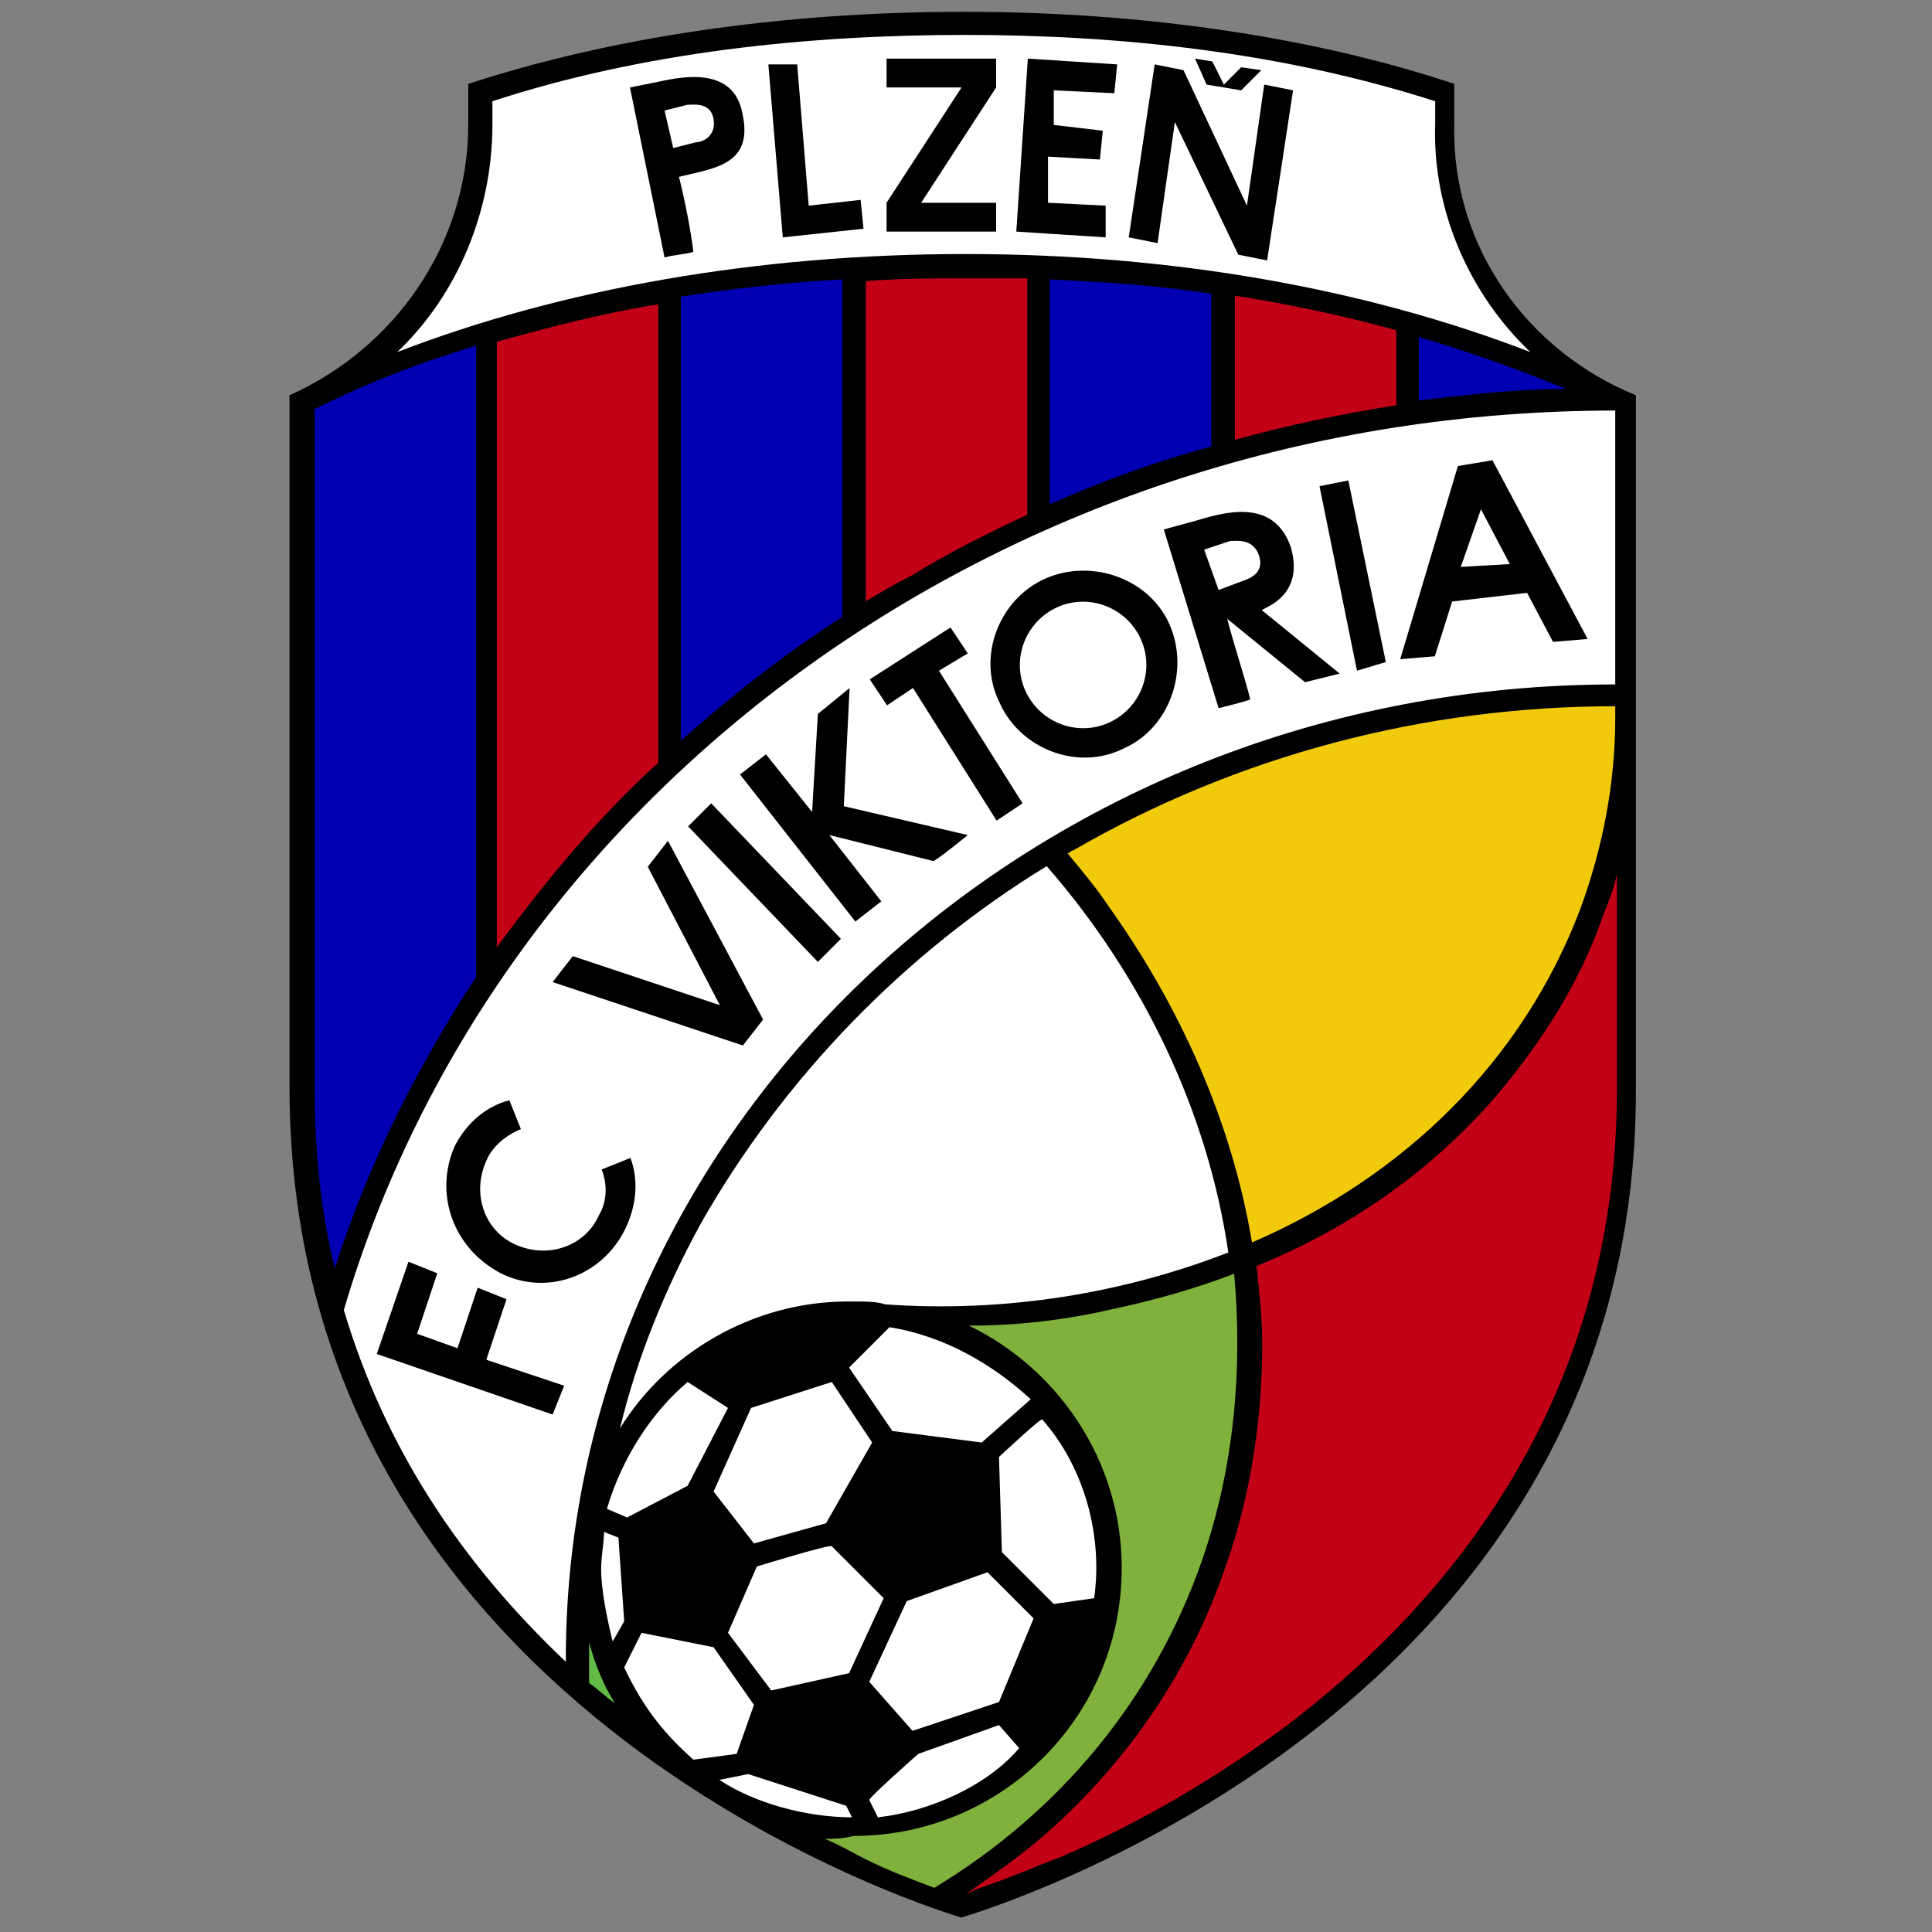 <?xml version="1.0" encoding="utf-8"?>
<!-- Generator: Adobe Illustrator 27.0.0, SVG Export Plug-In . SVG Version: 6.00 Build 0)  -->
<svg version="1.1"
	 id="svg2" xmlns:sodipodi="http://sodipodi.sourceforge.net/DTD/sodipodi-0.dtd" xmlns:rdf="http://www.w3.org/1999/02/22-rdf-syntax-ns#" xmlns:inkscape="http://www.inkscape.org/namespaces/inkscape" xmlns:cc="http://creativecommons.org/ns#" xmlns:dc="http://purl.org/dc/elements/1.1/" xmlns:svg="http://www.w3.org/2000/svg" inkscape:version="0.48.2 r9819" sodipodi:docname="viktorian_7_10.pdf"
	 xmlns="http://www.w3.org/2000/svg" xmlns:xlink="http://www.w3.org/1999/xlink" x="0px" y="0px" viewBox="0 0 290 290"
	 style="enable-background:new 0 0 290 290;" xml:space="preserve">
<rect x="0" y="0" width="290" height="290" fill="#808080" stroke="none"/>
<style type="text/css">
	.st0{fill-rule:evenodd;clip-rule:evenodd;}
	.st1{fill-rule:evenodd;clip-rule:evenodd;fill:#F1CA0B;}
	.st2{fill-rule:evenodd;clip-rule:evenodd;fill:#C20016;}
	.st3{fill-rule:evenodd;clip-rule:evenodd;fill:#FFFFFF;}
	.st4{fill-rule:evenodd;clip-rule:evenodd;fill:#80B13D;}
	.st5{fill-rule:evenodd;clip-rule:evenodd;fill:#62BB46;}
	.st6{fill-rule:evenodd;clip-rule:evenodd;fill:#0000B2;}
</style>
<sodipodi:namedview  bordercolor="#666666" borderopacity="1" fit-margin-bottom="0" fit-margin-left="0" fit-margin-right="0" fit-margin-top="0" gridtolerance="10" guidetolerance="10" id="namedview4" inkscape:current-layer="g10" inkscape:cx="158.57629" inkscape:cy="173.62629" inkscape:pageopacity="0" inkscape:pageshadow="2" inkscape:window-height="716" inkscape:window-maximized="1" inkscape:window-width="1366" inkscape:window-x="-8" inkscape:window-y="-8" inkscape:zoom="1" objecttolerance="10" pagecolor="#ffffff" showgrid="false">
	</sodipodi:namedview>
<g id="g10" transform="matrix(1.25,0,0,-1.25,-213.471,578.421)" inkscape:groupmode="layer" inkscape:label="viktorian_7_10">
	<g id="g3055" transform="matrix(0,3.462,-3.462,0,2106.24,-1467.326)">
		<g id="g28" transform="translate(555.99,534.217)">
			<path id="path30" inkscape:connector-curvature="0" class="st0" d="M1.1-8.6c0-6.3-0.9-12.2-2.5-17h-1.4
				c-4.3,0.1-7.9-2.6-9.4-6.3h-24C-58.3-32-65-8.5-65-8.5s6.7,23.3,28.8,23.3h24c1.6-3.6,5.2-6.2,9.4-6.2h1.4
				C0.2,3.7,1.1-2.2,1.1-8.6"/>
		</g>
		<g id="g32" transform="translate(531.503,511.633)">
			<path id="path34" inkscape:connector-curvature="0" class="st1" d="M1.1-8.6h0.3l0.1,0c0,6.6-1.7,13.1-5,18.8
				c0,0.1-0.1,0.1-0.1,0.2c-0.6-0.5-1.2-1-1.8-1.4C-8.9,6.5-12.9,4.7-17.1,4c2.3-5.3,6.3-9.4,11.6-11.4C-3.3-8.2-1.1-8.6,1.1-8.6"/>
		</g>
		<g id="g36" transform="translate(490.685,534.177)">
			<path id="path38" inkscape:connector-curvature="0" class="st2" d="M1.1-8.6C1.2-8.8,1.3-9,1.4-9.3c0.3-0.9,0.7-1.8,1-2.6
				c1.2-2.8,2.8-5.5,4.6-7.9c5.5-7.2,12.9-11.4,22-11.4h7.5c-0.5,0.1-1,0.3-1.5,0.5c-2.3,0.8-4.3,2.1-6.1,3.6
				c-2.7,2.3-4.7,5.2-6,8.4c-0.9-0.1-1.8-0.2-2.7-0.2c-2.6,0-5.3,0.4-7.8,1.3c-3.5,1.2-6.6,3.3-9.1,6.1C2.5-10.6,1.8-9.6,1.1-8.6"/>
		</g>
		<g id="g40" transform="translate(511.256,537.954)">
			<path id="path42" inkscape:connector-curvature="0" class="st3" d="M1.1-8.6L1.1-8.6L1.1-8.6c0-0.3,0-0.7-0.1-1
				c-0.3-4.2,0.4-8.3,1.8-11.9c4.8,0.7,9.5,2.9,13.4,6.3c-3,4.9-7.3,9.1-12.4,12C1.6-2-0.8-1-3.3-0.4C-0.7-2,1.1-5,1.1-8.3
				C1.1-8.4,1.1-8.5,1.1-8.6"/>
		</g>
		<g id="g44" transform="translate(492.618,539.051)">
			<path id="path46" inkscape:connector-curvature="0" class="st4" d="M1.1-8.6c-0.2-0.5-0.5-1-0.7-1.4c-0.4-0.8-0.7-1.6-1-2.4
				C2-16.7,5.9-20,10.8-21.7c3.2-1.1,6.6-1.4,9.9-1.1c-0.5,1.3-0.9,2.7-1.2,4.1c-0.4,1.7-0.6,3.4-0.6,5.1c-1.5-3.1-4.7-5.3-8.4-5.3
				c-5.2,0-9.3,4.2-9.3,9.3C1.1-9.2,1.1-8.9,1.1-8.6"/>
		</g>
		<g id="g48" transform="translate(498.02,547.226)">
			<path id="path50" inkscape:connector-curvature="0" class="st5" d="M1.1-8.6C0.9-8.9,0.6-9.2,0.4-9.5C1-9.1,1.8-8.8,2.5-8.6
				c-0.2,0-0.4,0-0.6,0c0,0-0.1,0-0.1,0"/>
		</g>
		<g id="g52" transform="translate(538.909,531.245)">
			<path id="path54" inkscape:connector-curvature="0" class="st6" d="M1.1-8.6c0.8-1.8,1.5-3.7,2-5.6h5.3c0.3,1.9,0.4,3.7,0.5,5.6
				H1.1z M-7.1,4.2c1.6-1.8,3-3.6,4.3-5.6H8.9C8.8,0.4,8.6,2.3,8.3,4.2H-7.1z M4.4,16.9h-23.5c-2.2,0-4.3-0.2-6.3-0.7
				c2.5-0.8,5-1.9,7.3-3.2c0.9-0.5,1.9-1.1,2.8-1.7H6.6C6,13.3,5.3,15.1,4.4,16.9 M4.7-21.4c0.2-1.7,0.4-3.4,0.4-5.1
				c0.7,1.7,1.3,3.4,1.8,5.1"/>
		</g>
		<g id="g56" transform="translate(535.544,537.627)">
			<path id="path58" inkscape:connector-curvature="0" class="st2" d="M1.1-8.6c0.3-0.5,0.6-1,0.9-1.6c0.8-1.3,1.5-2.7,2.1-4h8.2
				c0,0.7,0,1.5,0,2.2c0,1.1,0,2.3-0.1,3.4H1.1z M-10.9,4.2c2.3-1.7,4.5-3.5,6.4-5.6h15.9c-0.3,1.9-0.8,3.8-1.3,5.6
				C10.2,4.2-10.9,4.2-10.9,4.2z M6.7-21.4c0.5-1.8,0.9-3.7,1.2-5.6h2.6c0.5,1.8,0.9,3.7,1.2,5.6"/>
		</g>
		<g id="g60" transform="translate(552.888,550.579)">
			<path id="path62" inkscape:connector-curvature="0" class="st3" d="M1.1-8.6H0.3c-3,0-5.9,1.2-7.9,3.3C-5.4-11-4.2-17.8-4.2-25
				c0-7.2-1.2-13.9-3.4-19.6c2,2.1,4.9,3.4,7.9,3.3h0.8C2.8-36,3.4-30.4,3.4-25C3.4-19.5,2.8-13.8,1.1-8.6"/>
		</g>
		<g id="g64" transform="translate(542.159,511.633)">
			<path id="path66" inkscape:connector-curvature="0" class="st3" d="M1.1-8.6c0,21.1-13.2,38.8-31.2,44.1c-4.7-1.4-8.7-4-12.2-7.7
				c0,0,0.1,0,0.1,0c18.6,0,33.8-16.3,33.8-36.4"/>
		</g>
		<g id="g68" transform="translate(510.364,536.808)">
			<path id="path70" inkscape:connector-curvature="0" class="st3" d="M1.1-8.6l-1.4,1.4l-2.2-1.5l-0.4-3.1l1.5-1.7h0
				C-0.2-12.2,0.8-10.5,1.1-8.6 M-3.4-12.4l-3.3-0.1l-1.8-1.8l0.2-1.4c2.1-0.3,4.5,0.3,6.2,1.8C-2-13.9-3.4-12.4-3.4-12.4z
				 M-11.2-7.9l2.8-1.3l1-2.8L-9-13.6l-2.9,1.2l-1,3C-12.9-9.4-11.2-7.9-11.2-7.9z M-13.7-9.6l1-2.8l-0.8-0.7
				c-1.3,1.1-2.2,3.1-2.4,4.9l0.6,0.3C-15.2-7.9-13.7-9.6-13.7-9.6z M-15.9-7.3l0.4,0.2l1.1,3.4l-0.2,1C-15.4-3.9-15.9-5.7-15.9-7.3
				 M-7.2-4l-2.3,1l-2-1.5l0.6-2.7l2.6-1.2l1.8,1.8C-6.4-6.6-7.2-4-7.2-4z M-13.9-1.8L-13.9-1.8c0.8,0.9,1.7,1.7,3.2,2.4l1.2-0.6
				L-10-2.5l-2-1.4l-1.7,0.6C-13.7-3.3-13.9-1.8-13.9-1.8z M-9.8,1l0.7-0.4l2.9,0.2L-6,1.3c-0.4,0-0.8,0.1-1.3,0.1
				C-8,1.4-9,1.2-9.8,1 M-1.7-3l0.9,1.4c-1.1,1.3-2.7,2.3-4.4,2.8l0,0l-0.3-0.7l1.1-2.1L-1.7-3z M-4.6-2.5l2.9-1.3l0.9-2.8L-2.9-8
				l-2.8,1.6l-0.7,2.5"/>
		</g>
		<g id="g72" transform="translate(549.266,524.408)">
			<path id="path74" inkscape:connector-curvature="0" class="st0" d="M1.1-8.6l4.7,2.2l0.2,1L0-4.5l-0.2-1l4.2-0.6l-4.6-2.2l-0.2-1
				l5.9-0.9l0.2,1L1.1-8.6z M6-4.1L5-4l0.1,2.1L3.9-1.9L3.7-3.6l-1,0.1l0.1,1.8L1.2-1.7L1.1-3.7L0-3.7l0.2,3.1l6-0.4L6-4.1z
				 M5.2,0.1l-4,2.6l0-2.6h-1l0,3.8h1l4-2.6v2.6h1V0.1H5.2z M1.1,6.6l0.2-1.8l-1-0.1L0,7.5l6,0.5L6,7C6,7,1.1,6.6,1.1,6.6z M4.1,9.9
				c0.6,0.1,0.5,0.7,0.5,0.9l-0.2,0.8l-1.3-0.3l0.2-0.8C3.3,10.3,3.5,9.8,4.1,9.9 M2.1,11.1c-0.8-0.2-1.8-0.4-2.6-0.5
				c-0.1,0.3-0.1,0.7-0.2,1l5.9,1.2l0.2-1c0.2-0.9,0.5-2.6-1.1-2.9C2.5,8.5,2.4,9.9,2.1,11.1 M5.3-7.2l0.9,0.4L6.1-7.4L5.3-7.8
				l0.6-0.6L5.8-9.1L5.1-8.4"/>
		</g>
		<g id="g76" transform="translate(536.835,515.291)">
			<path id="path78" inkscape:connector-curvature="0" class="st0" d="M1.1-8.6l1.9,1L1-6.9L1.1-8.6z M-2.3-4.3L4-3L3.8-2l-6.4-1.3
				L-2.3-4.3z M-0.5,0l-2.2-2.7L-3-1.5l2.2,2.7C-1.6,1-2.8,0.6-3.6,0.4c-0.1,0.3-0.2,0.7-0.3,1.1l6.2,1.9l0.3-1.1
				c0.3-1,0.8-2.7-0.9-3.3C0-1.5-0.4-0.1-0.5,0 M1.4,0.1C0.8-0.1,0.6,0.4,0.5,0.7L0.2,1.5L1.6,2l0.3-0.9C1.9,0.9,2,0.3,1.4,0.1
				 M-0.4,7.1c-0.5,1.1-1.8,1.6-2.9,1.1c-1.1-0.5-1.6-1.8-1.1-2.9c0.5-1.1,1.8-1.6,2.9-1.1C-0.4,4.7,0.1,6-0.4,7.1 M0.6,7.5
				c-0.7,1.6-2.7,2.4-4.3,1.6c-1.6-0.7-2.4-2.7-1.6-4.3C-4.6,3.2-2.6,2.5-1,3.2C0.6,3.9,1.3,5.9,0.6,7.5 M-2,10.2l-0.6,1l-4.6-2.9
				l-0.6,0.9l4.6,2.9l-0.6,0.9l0.9,0.6l1.8-2.8C-1.1,10.8-2,10.2-2,10.2z M-8.3,10.2l1,4.3l4.1-0.2l-0.9,1.1l-3.4,0.2l2,1.6
				l-0.7,0.9l-5.1-4l0.7-0.9l2.3,1.8l-0.9-3.6C-9.2,11.3-8.3,10.2-8.3,10.2z M-11.9,14.6l4.7,4.5L-8,19.9l-4.7-4.5L-11.9,14.6z
				 M-14.7,17.3l-0.9,0.7l2.2,6.6l0.9-0.7l-1.7-5.1l4.8,2.5l0.9-0.7L-14.7,17.3z M-25.6,29.3l2.1-0.7l0.4,1l-3.2,1.1l-2.1-6.1l1-0.4
				l0.9,2.7l2.1-0.7l0.4,1l-2.1,0.7L-25.6,29.3L-25.6,29.3z M-19.1,28c0.8-0.4,1.4-1.1,1.6-1.9l-1-0.4c-0.2,0.5-0.6,1-1.1,1.2
				c-1.1,0.5-2.4,0.1-2.9-1c-0.5-1.1-0.1-2.4,1-2.9c0.5-0.3,1.1-0.3,1.6-0.1l0.4-1c-0.8-0.3-1.7-0.2-2.5,0.2
				c-1.6,0.8-2.3,2.7-1.5,4.3C-22.6,28.1-20.7,28.7-19.1,28 M-1.5-11.3l-0.1,1.2l1.7,0.9l-0.3,2.6L-2.1-6l-0.1,1.2l6.7-2L4.7-8"/>
		</g>
	</g>
</g>
</svg>
